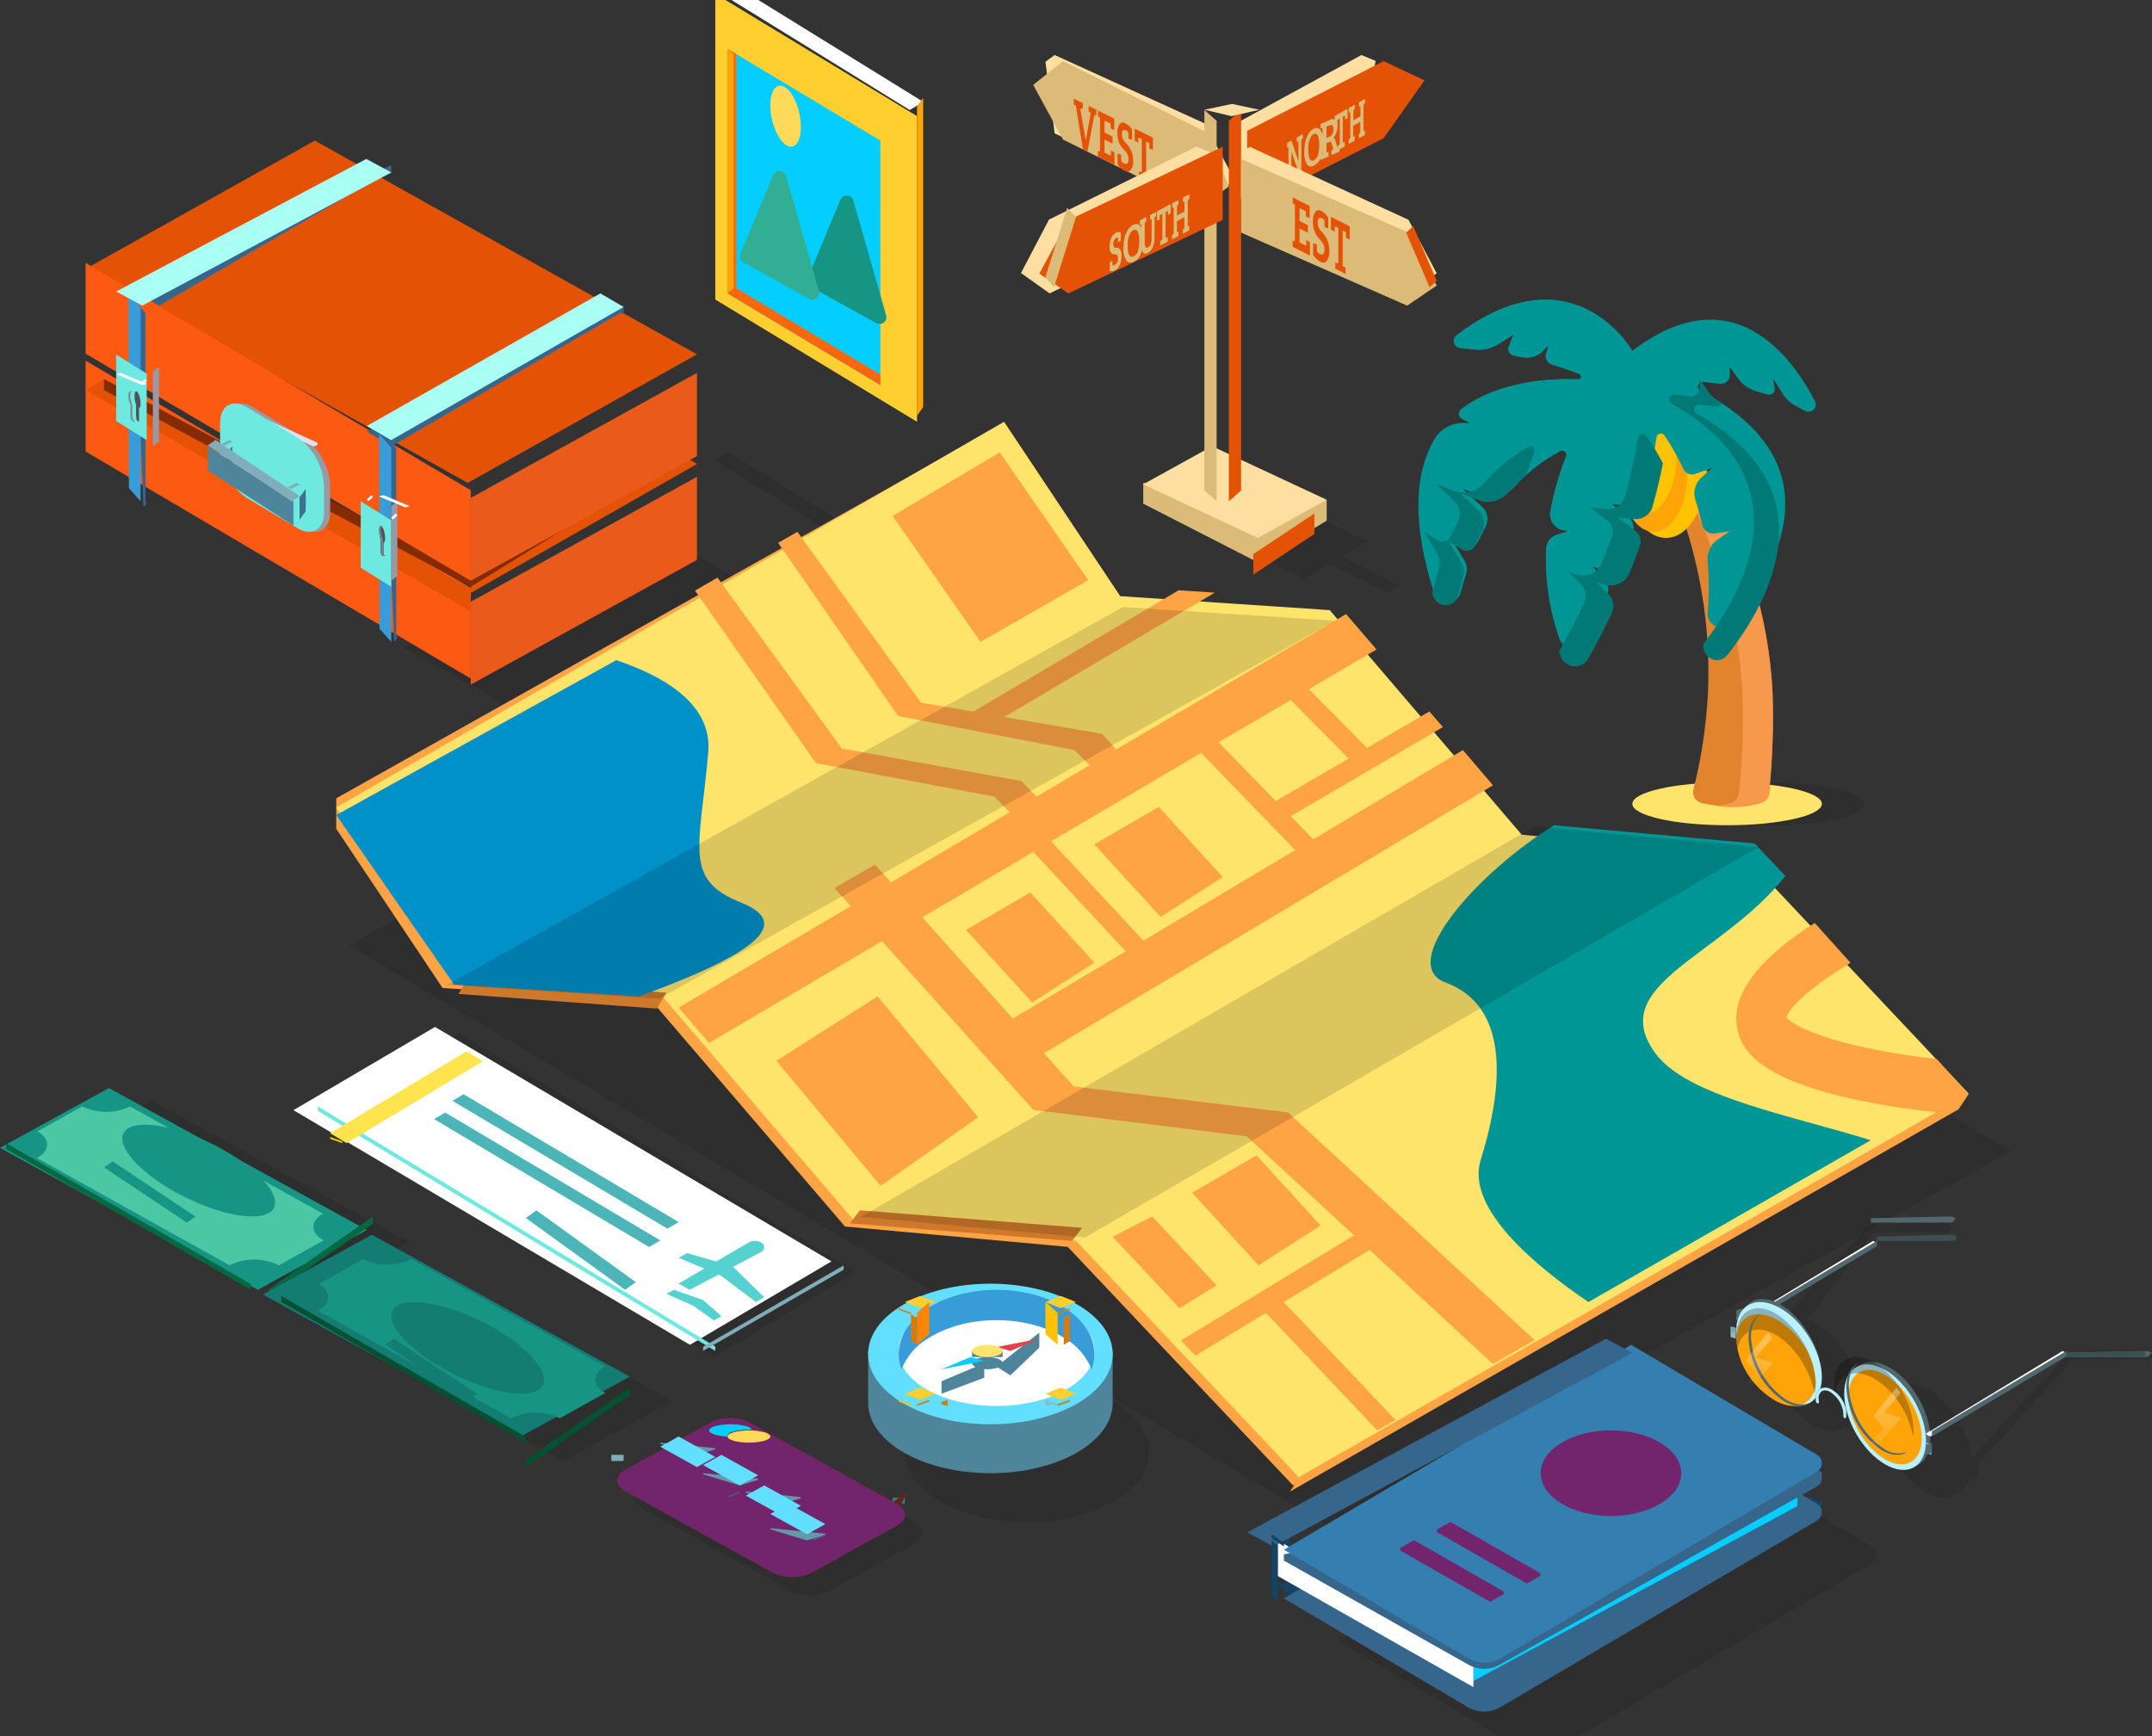<svg xmlns="http://www.w3.org/2000/svg" xmlns:xlink="http://www.w3.org/1999/xlink" width="352px" height="284px" viewBox="0 0 352 284"><rect x="0" y="0" width="352" height="284" fill="#333333" stroke="none"/><title>Single Trip Insurance by insurefor</title><defs><linearGradient x1="56.717%" y1="13.078%" x2="44.432%" y2="89.451%" id="linearGradient-1"><stop stop-color="#FFFFFF" offset="0%"></stop><stop stop-color="#FFFFFF" stop-opacity="0" offset="100%"></stop></linearGradient><linearGradient x1="51.058%" y1="9.043%" x2="49.265%" y2="113.304%" id="linearGradient-2"><stop stop-color="#FFFFFF" offset="0%"></stop><stop stop-color="#FFFFFF" stop-opacity="0" offset="100%"></stop></linearGradient></defs><g id="Single-Trip-Insurance-by-insurefor" stroke="none" stroke-width="1" fill="none" fill-rule="evenodd"><g id="maps" transform="translate(0, -3.92)" fill-rule="nonzero"><polygon id="Path" fill="#000000" opacity="0.1" points="166 123.888 103.497 88.92 66 109.903 128.503 144.92"></polygon><polygon id="Path" fill="#FC5912" points="77 114.92 14 77.782 14 62.92 77 100.111"></polygon><polygon id="Path" fill="#EA5A1B" points="77 115.92 114 95.519 114 81.92 77 102.362"></polygon><polygon id="Path" fill="#E35205" points="77 100.257 17.145 65.92 14 67.726 77 103.92"></polygon><polygon id="Path" fill="#E35205" points="77 98.961 112.49 78.92 114 79.83 77 100.92"></polygon><polygon id="Path" fill="#842B04" points="77 97.891 111 76.92 111 78.898 77 99.92"></polygon><polyline id="Path" fill="#842B04" points="77 98.049 17 65.92 17 67.744 77 99.92"></polyline><polygon id="Path" fill="#E35205" points="114 61.888 51.497 26.92 14 47.903 76.503 82.92"></polygon><polygon id="Path" fill="#FC5912" points="77 98.92 14 61.776 14 46.92 77 84.117"></polygon><polygon id="Path" fill="#EA5A1B" points="77 98.92 114 78.527 114 64.92 77 85.37"></polygon><polygon id="Path" fill="#FFFFFF" points="61 85.242 60.752 84.92 60 85.607 60.248 85.92"></polygon><polygon id="Path" fill="#FFFFFF" points="22 65.242 21.752 64.92 21 65.598 21.252 65.92"></polygon><polygon id="Path" fill="#36668C" points="60 74.534 102 53.92 102 55.366 101.508 55.083 64.04 76.92"></polygon><polygon id="Path" fill="#36668C" points="63 74.92 64.468 108.92 65 108.256 64.81 108.029 64.81 77.18"></polygon><polygon id="Path" fill="#379CD7" points="62 74.92 62.08 106.776 63.996 108.92 64 77.153"></polygon><polygon id="Path" fill="#AAFFF5" points="60 73.607 98.199 51.92 102 54.134 63.976 75.92"></polygon><polygon id="Path" fill="#36668C" points="22 51.534 64 30.92 64 32.366 63.508 32.083 26.047 53.92"></polygon><polygon id="Path" fill="#36668C" points="22 52.92 23.465 86.92 24 86.256 23.81 86.029 23.81 55.18"></polygon><polygon id="Path" fill="#379CD7" points="21 51.92 21.084 83.776 22.996 85.92 23 54.153"></polygon><polygon id="Path" fill="#AAFFF5" points="19 51.607 59.92 29.92 64 32.134 23.259 53.92"></polygon><path d="M54,87.703 C54,90.561 52.045,91.732 49.651,90.325 L41.341,85.37 C38.783,83.637 37.172,80.747 37,77.585 L37,73.137 C37,70.28 38.947,69.109 41.332,70.516 L49.659,75.505 C52.217,77.247 53.827,80.141 54,83.308 L54,87.703 Z" id="Path" fill="#9999A5"></path><path d="M39,72.616 L46.501,75.274 L49.702,76.221 L51.008,76.822 C51.238,76.965 51.568,76.95 51.777,76.787 C51.982,76.638 52.125,76.44 51.839,76.313 L43.301,72.404 C42.399,71.901 41.241,71.782 40.207,72.086 C39.814,72.241 39,72.616 39,72.616 Z" id="Path" fill="#E0E0F0"></path><path d="M53,87.703 C53,90.561 51.045,91.732 48.659,90.325 L40.349,85.37 C37.787,83.637 36.172,80.743 36,77.576 L36,73.137 C36,70.28 37.955,69.109 40.341,70.516 L48.659,75.514 C51.218,77.25 52.83,80.143 53,83.308 L53,87.703 Z" id="Path" fill="#6DE9E0"></path><polygon id="Path" fill="#40718C" points="50 83.92 50 87.575 49 88.92 49 85.266"></polygon><polygon id="Path" fill="#7FADB9" points="49 83.182 48.477 82.92 47 83.658 47.523 83.92"></polygon><polygon id="Path" fill="#40718C" points="38 76.92 38 80.575 37 81.92 37 78.266"></polygon><polygon id="Path" fill="#7FADB9" points="38 76.182 37.471 75.92 36 76.658 36.523 76.92"></polygon><polygon id="Path" fill="#4E859B" points="34 76.92 34 80.885 48 89.92 48 85.946"></polygon><polygon id="Path" fill="#B0B0BE" points="49 85.078 35.268 75.92 34 76.772 47.732 85.92"></polygon><polygon id="Path" fill="#40718C" points="50 84.92 50 86.574 49 86.92 49 85.266"></polygon><polygon id="Path" fill="#7FADB9" points="49 85.078 35.268 75.92 34 76.772 47.732 85.92"></polygon><polygon id="Path" fill="#6DE9E0" points="59 85.92 59 96.79 63.992 99.92 64 89.041"></polygon><polygon id="Path" fill="#9999A5" points="65 85.92 65 98.143 64 98.92 64.005 86.697"></polygon><polygon id="Path" fill="#FFFFFF" points="65 88.242 64.751 87.92 64 88.607 64.249 88.92"></polygon><polygon id="Path" fill="#FFFFFF" points="67 86.708 62.713 84.92 62 85.132 66.287 86.92"></polygon><path d="M63,91.937 C62.98,91.18 62.795,90.488 62.502,90.068 C62.225,89.723 62,90.003 62,90.694 C62.012,91.214 62.103,91.71 62.26,92.106 L62.26,94.05 C62.266,94.317 62.33,94.563 62.433,94.713 L62.567,94.872 C62.662,94.993 62.74,94.872 62.74,94.657 L62.74,92.713 C62.896,92.694 63,92.423 63,91.937 Z" id="Path" fill="#4C535A"></path><path d="M62.881,94.704 C62.738,94.555 62.648,94.309 62.637,94.04 L62.637,92.098 C62.426,91.7 62.302,91.205 62.286,90.688 C62.26,90.388 62.358,90.096 62.53,89.959 C62.226,89.81 62,90.099 62,90.688 C62.016,91.207 62.142,91.703 62.357,92.098 L62.357,94.04 C62.365,94.308 62.454,94.554 62.595,94.704 L62.78,94.862 C62.812,94.908 62.856,94.928 62.898,94.917 C62.941,94.906 62.979,94.866 63,94.806 L62.881,94.704 Z" id="Path" fill="#7C848C"></path><polygon id="Path" fill="#6DE9E0" points="19 61.92 19 72.792 23.992 75.92 24 65.048"></polygon><polygon id="Path" fill="#9999A5" points="26 63.92 26 76.134 25 76.92 25.005 64.707"></polygon><polygon id="Path" fill="#FFFFFF" points="24 66.239 23.752 65.92 23 66.601 23.252 66.92"></polygon><polygon id="Path" fill="#FFFFFF" points="24 66.708 19.719 64.92 19 65.132 23.288 66.92"></polygon><path d="M23,69.938 C22.981,69.177 22.794,68.483 22.498,68.069 C22.225,67.723 22,68.003 22,68.685 C22.013,69.206 22.102,69.703 22.255,70.106 L22.255,72.05 C22.264,72.316 22.329,72.558 22.433,72.704 L22.567,72.872 C22.662,72.994 22.74,72.872 22.74,72.648 L22.74,70.704 C22.892,70.685 23,70.405 23,69.938 Z" id="Path" fill="#4C535A"></path><path d="M21.881,72.704 C21.739,72.558 21.648,72.316 21.637,72.05 L21.637,70.107 C21.426,69.705 21.303,69.208 21.286,68.688 C21.262,68.389 21.359,68.098 21.53,67.959 C21.226,67.81 21,68.099 21,68.688 C21.017,69.208 21.141,69.705 21.351,70.107 L21.351,72.05 C21.363,72.316 21.453,72.558 21.595,72.704 L21.78,72.872 C21.875,72.956 21.958,72.928 22,72.807 L21.881,72.704 Z" id="Path" fill="#7C848C"></path><polygon id="Path" fill="#000000" opacity="0.1" points="119.188 77.92 151 97.565 148.812 98.92 117 79.276"></polygon><polygon id="Path" fill="#FFCF30" points="117 52.921 150 72.92 150 22.919 117 2.92"></polygon><polygon id="Path" fill="#04CDFF" points="119 51.919 144 66.92 144 26.922 119 11.92"></polygon><path d="M126,21.17 C126,23.739 127.129,26.617 128.504,27.598 C129.879,28.578 131,27.244 131,24.674 C131,22.105 129.879,19.227 128.504,18.247 C127.129,17.267 126,18.565 126,21.17 Z" id="Path" fill="#FFD958"></path><path d="M132.56,50.823 L143.313,56.775 C143.706,56.994 144.198,56.963 144.559,56.698 C144.92,56.434 145.079,55.986 144.962,55.565 L139.581,36.719 C139.459,36.27 139.048,35.948 138.565,35.922 C138.081,35.896 137.636,36.172 137.462,36.605 L132.08,49.498 C131.873,49.993 132.078,50.558 132.56,50.823 Z" id="Path" fill="#179584"></path><path d="M121.565,46.828 L132.318,52.772 C132.71,52.994 133.204,52.965 133.565,52.698 C133.926,52.432 134.082,51.982 133.958,51.562 L128.586,32.713 C128.459,32.267 128.048,31.948 127.565,31.922 C127.083,31.896 126.637,32.168 126.458,32.599 L121.077,45.494 C120.875,45.993 121.082,46.559 121.565,46.828 Z" id="Path" fill="#31AE94"></path><polygon id="Path" fill="#FA670C" points="120.435 12.777 120.435 51.061 144 65.197 144 66.92 119 51.919 119 11.92"></polygon><polygon id="Path" fill="#FFA408" points="120 12.777 120 51.063 119 51.92 119 11.92"></polygon><polygon id="Path" fill="#FFFFFF" points="119.188 0.92 151 20.573 148.812 21.92 117 2.276"></polygon><polygon id="Path" fill="#FFA408" points="151 70.523 150 71.92 150 21.308 151 19.92"></polygon><polygon id="Path" fill="#000000" opacity="0.1" points="329 192.216 167.995 96.92 57 158.565 218.005 253.92"></polygon><polygon id="Path" fill="#FFA444" points="162.851 73.92 181.891 102.446 216.252 104.734 247.721 141.467 284.153 144.792 321 183.813 211.5 246.92 174.654 207.899 138.213 204.565 106.753 167.841 72.392 165.544 55 139.502 55 134.518"></polygon><polygon id="Path" fill="#FFE46C" points="164.231 72.92 183.233 101.446 217.509 103.734 248.901 140.467 285.244 143.801 322 182.813 212.761 245.92 176.005 206.899 139.662 203.565 108.279 166.841 73.994 164.553 55 136.019"></polygon><polygon id="Path" fill="#CE782B" points="76.556 163.92 75 166.522 107.436 168.92 109 166.309"></polygon><polygon id="Path" fill="#CE782B" points="140.653 201.92 139 204.063 175.355 206.92 177 204.777"></polygon><polyline id="Path" fill="#FFA444" points="212.646 245.443 211 247.92 320.345 185.398 322 182.92 212.646 245.443"></polyline><path d="M270.678,176.115 C262.66,164.917 281.526,160.468 292.038,147.222 L287,141.9 L254.205,138.92 C241.108,147.054 228.589,161.753 236.431,164.64 C246.842,168.477 246.028,181.353 242.191,193.685 C239.714,201.617 251.275,211.145 259.822,216.92 L306,190.453 C292.936,186.365 275.817,183.301 270.678,176.115 Z" id="Path" fill="#009695"></path><path d="M74.278,164.986 L104.53,166.92 C126.333,158.969 128.601,154.522 121.154,151.554 C111.738,147.777 114.468,142.751 115.847,127.005 C116.531,119.202 108.793,114.607 100.806,111.92 L55,137.246 L74.278,164.986 Z" id="Path" fill="#0091C8"></path><path d="M316.8,177.173 C313.845,176.846 310.481,176.368 307.068,175.705 C296.809,173.706 293.012,171.336 292.21,170.398 C292.628,168.505 297.093,164.782 302.685,161.421 L296.843,154.92 C289.798,159.342 282.511,165.781 284.264,172.689 C285.099,175.926 288.07,180.649 304.43,183.992 C308.712,184.877 313.219,185.522 317.159,185.92 L322,182.975 L316.8,177.173 Z" id="Path" fill="#FFA444"></path><polygon id="Path" fill="#FFA444" points="179 161.393 168.842 167.92 158 156.041 168.526 149.92"></polygon><polygon id="Path" fill="#FFA444" points="160 186.683 144.043 197.92 127 177.46 143.545 166.92"></polygon><polygon id="Path" fill="#FFA444" points="178 98.825 160.387 108.92 146 88.329 163.527 77.92"></polygon><polygon id="Path" fill="#FFA444" points="200 147.393 189.85 153.92 179 142.041 189.535 135.92"></polygon><polygon id="Path" fill="#FFA444" points="216 204.393 205.842 210.92 195 199.041 205.526 192.92"></polygon><polygon id="Path" fill="#FFA444" points="199 214.191 192.927 217.92 182 206.25 188.452 202.92"></polygon><path d="M244.196,227.054 L251,223.142 L210.689,185.906 L175.608,181.645 L170.752,176.224 L244.205,132.383 L239.289,126.63 L214.797,141.23 L211.131,137.437 L236.015,122.863 L233.804,120.307 L223.599,126.272 L214.099,116.659 L225.155,110.165 L220.18,104.378 L182.556,126.537 L180.311,123.98 L164.272,121.219 L198.698,100.875 L192.796,100.483 L159.195,120.341 L150.648,118.866 L130.433,90.92 L127.277,92.727 L146.906,121.048 L175.744,126.63 L178.228,129.119 L169.562,134.233 L167.01,131.676 L137.695,126.366 L117.361,98.42 L113.679,100.534 L133.46,128.761 L162.622,134.233 L165.173,136.79 L145.741,148.278 L143.13,145.372 L136.479,149.19 L139.15,152.165 L111,168.758 L115.975,174.537 L144.261,157.866 L169.017,185.488 L203.928,189.818 L221.473,206.011 L193.17,223.219 L195.526,225.69 L207.058,218.684 L225.291,237.92 L228.268,236.216 L209.966,216.92 L224.024,208.397 L244.196,227.054 Z M211.14,118.44 L220.58,128.02 L208.673,134.966 L199.319,125.344 L211.14,118.44 Z M196.47,127.082 L211.854,142.986 L187.021,157.807 L171.926,141.545 L196.47,127.082 Z M165.667,170.548 L150.843,153.988 L169.017,143.275 L184.13,159.554 L165.667,170.548 Z" id="Shape" fill="#FFA444"></path><g id="Group" opacity="0.14" transform="translate(73, 102.92)" fill="#000000"><polygon id="Path" points="0.094 62.133 110.678 0.3 145.377 2.542 34.801 64.375"></polygon></g><g id="Group" opacity="0.14" transform="translate(140, 138.92)" fill="#000000"><polygon id="Path" points="0.825 64.066 110.991 0.207 147.643 3.581 37.476 67.441"></polygon></g><path d="M135.683,264.215 C133.725,265.155 131.419,265.155 129.461,264.215 L105.26,250.838 C103.58,249.889 103.58,248.346 105.26,247.405 L119.325,239.631 C121.278,238.683 123.586,238.683 125.539,239.631 L149.74,253.008 C151.42,253.949 151.42,255.492 149.74,256.441 L135.683,264.215 Z" id="Path" fill="#000000" opacity="0.1"></path><path d="M132.683,261.209 C130.727,262.157 128.417,262.157 126.461,261.209 L102.26,247.832 C100.58,246.891 100.58,245.348 102.26,244.399 L116.325,236.626 C118.28,235.685 120.584,235.685 122.539,236.626 L146.74,250.003 C148.42,250.951 148.42,252.495 146.74,253.435 L132.683,261.209 Z" id="Path" fill="#AA2D18"></path><rect id="Rectangle" fill="#7FADB9" x="100" y="241.92" width="2" height="1"></rect><rect id="Rectangle" fill="#40718C" x="146" y="248.92" width="2" height="1"></rect><path d="M131,260.489 C131.004,260.636 131.07,260.772 131.176,260.851 C131.282,260.93 131.414,260.942 131.529,260.884 L131.899,260.655 L146.646,250.571 C147.317,250.198 147.804,249.481 147.967,248.627 C148.011,248.394 148.011,248.153 147.967,247.92 L146.672,249.23 L131.449,259.626 C131.19,259.812 131.031,260.142 131.026,260.499 L131,260.489 Z" id="Path" fill="#64241E"></path><path d="M132.683,261.215 C130.725,262.155 128.419,262.155 126.461,261.215 L102.26,247.839 C100.58,246.89 100.58,245.347 102.26,244.399 L116.325,236.626 C118.28,235.685 120.584,235.685 122.539,236.626 L146.74,250.001 C148.42,250.95 148.42,252.493 146.74,253.442 L132.683,261.215 Z" id="Path" fill="#72246C"></path><polygon id="Path" fill="#6499AA" points="131.997 255.92 126 254.105 126 253.92 135 254.825 135 255.015"></polygon><polygon id="Path" fill="#40718C" points="133 255.92 133 255.751 135 254.92 135 255.094"></polygon><polygon id="Path" fill="#62DFFF" points="131.997 254.92 126 251.59 128.994 249.92 135 253.251"></polygon><polygon id="Path" fill="#6499AA" points="128.003 249.92 122 248.105 122 247.92 131 248.828 131 249.012"></polygon><polygon id="Path" fill="#40718C" points="127 249.92 127 249.751 129 248.92 129 249.089"></polygon><polygon id="Path" fill="#62DFFF" points="128.003 251.92 122 248.587 124.997 246.92 131 250.254"></polygon><polygon id="Path" fill="#6499AA" points="120.997 246.92 115 245.105 115 244.92 124 245.828 124 246.012"></polygon><polygon id="Path" fill="#40718C" points="119 248.92 119 248.747 121 247.92 121 248.089"></polygon><polygon id="Path" fill="#62DFFF" points="120.997 246.92 115 243.59 117.994 241.92 124 245.259"></polygon><polygon id="Path" fill="#6499AA" points="113.997 241.92 108 240.105 108 239.92 117 240.828 117 241.012"></polygon><polygon id="Path" fill="#40718C" points="114 242.92 114 242.747 116 241.92 116 242.089"></polygon><polygon id="Path" fill="#62DFFF" points="113.997 243.92 108 240.59 111.003 238.92 117 242.259"></polygon><path d="M121.991,237.215 C120.432,236.822 118.588,236.822 117.029,237.215 C115.657,237.616 115.657,238.246 117.029,238.639 C117.638,238.805 118.313,238.901 119.006,238.92 L119.006,238.752 L119.006,238.752 C119.091,238.458 119.471,238.205 120.014,238.082 C120.934,237.846 121.97,237.747 123,237.797 C122.847,237.54 122.48,237.328 121.991,237.215 L121.991,237.215 Z" id="Path" fill="#AA2D18"></path><path d="M125.952,238.753 C125.785,238.516 125.438,238.322 124.985,238.21 C123.426,237.823 121.59,237.823 120.031,238.21 C119.576,238.322 119.226,238.516 119.056,238.753 L119,238.753 L119,238.924 L119,238.924 C119.06,239.233 119.451,239.503 120.023,239.63 C121.582,240.017 123.418,240.017 124.977,239.63 C125.547,239.501 125.936,239.233 126,238.924 L126,238.924 L126,238.753 L125.952,238.753 Z" id="Path" fill="#AA2D18"></path><path d="M124.979,239.63 C123.421,240.017 121.585,240.017 120.027,239.63 C118.658,239.231 118.658,238.601 120.027,238.21 C121.585,237.823 123.421,237.823 124.979,238.21 C126.34,238.601 126.34,239.239 124.979,239.63 Z" id="Path" fill="#FFD958"></path><path d="M120.733,236.92 L119,236.92 L119,238.92 L119,238.92 C119.043,238.497 119.233,238.133 119.505,237.955 C119.965,237.615 120.484,237.473 121,237.544 L121,237.307 C120.968,237.163 120.834,237.03 120.733,236.92 Z" id="Path" fill="#40718C"></path><path d="M120.008,238.082 C120.928,237.845 121.969,237.748 123,237.801 C122.853,237.544 122.491,237.33 122.005,237.215 C120.442,236.822 118.594,236.822 117.031,237.215 C115.656,237.616 115.656,238.246 117.031,238.639 C117.641,238.805 118.318,238.901 119.013,238.92 C118.926,238.561 119.333,238.218 120.008,238.082 Z" id="Path" fill="#04CDFF"></path><path d="M254.474,290.189 L306.227,259.652 C306.705,259.372 307,258.851 307,258.287 C307,257.723 306.705,257.202 306.227,256.922 L275.803,238.92 L219,272.437 L249.104,290.18 C250.765,291.164 252.811,291.167 254.474,290.189 L254.474,290.189 Z" id="Path" fill="#000000" opacity="0.1"></path><polygon id="Path" fill="#144464" points="211 254.92 210 256.376 210 264.92 211 263.465"></polygon><path d="M245.316,281.254 L297.216,252.022 C297.677,251.778 297.975,251.315 298,250.801 C298,250.282 298,249.745 298,249.745 L296.313,248.92 L210,263.119 L210,264.2 L240.188,281.245 C241.774,282.142 243.728,282.145 245.316,281.254 L245.316,281.254 Z" id="Path" fill="#144464"></path><path d="M245.429,283.195 L297.235,252.655 C297.709,252.371 298,251.851 298,251.29 C298,250.728 297.709,250.208 297.235,249.925 L266.793,231.92 L210,265.406 L240.08,283.186 C241.735,284.162 243.771,284.165 245.429,283.195 L245.429,283.195 Z" id="Path" fill="#36668C"></path><polygon id="Path" fill="#04CDFF" points="241 278.92 294 250.297 294 244.92 241 273.543"></polygon><polygon id="Path" fill="#FFFFFF" points="241 279.92 209 261.739 209 255.92 241 274.11"></polygon><path d="M245.32,276.247 L297.224,247.067 C297.692,246.806 297.986,246.325 298,245.798 C298,245.279 298,244.744 298,244.744 L296.313,243.92 L210,258.189 L210,259.218 L240.191,276.247 C241.777,277.145 243.734,277.145 245.32,276.247 L245.32,276.247 Z" id="Path" fill="#36668C"></path><path d="M245.482,275.182 L297.235,244.649 C297.708,244.368 298,243.85 298,243.289 C298,242.728 297.708,242.21 297.235,241.929 L266.802,223.92 L210,257.432 L240.112,275.182 C241.773,276.166 243.821,276.166 245.482,275.182 L245.482,275.182 Z" id="Path" fill="#347FAF"></path><polygon id="Path" fill="#36668C" points="204 254.604 208.293 256.92 267 225.245 262.707 222.92"></polygon><polygon id="Path" fill="#144464" points="208 255.92 209 256.714 209 265.92 208 265.127"></polygon><polygon id="Path" fill="#144464" points="208 254.92 210 256.306 210 256.92 208 255.53"></polygon><polygon id="Path" fill="#144464" points="208 261.92 210 263.292 210 263.92 208 262.548"></polygon><path d="M231.451,255.981 L245.839,264.21 C245.939,264.268 246,264.375 246,264.49 C246,264.605 245.939,264.711 245.839,264.77 L243.914,265.872 C243.814,265.936 243.685,265.936 243.585,265.872 L229.161,257.643 C229.061,257.585 229,257.478 229,257.363 C229,257.248 229.061,257.142 229.161,257.083 L231.086,255.981 C231.194,255.9 231.344,255.9 231.451,255.981 L231.451,255.981 Z" id="Path" fill="#72246C"></path><path d="M237.423,252.978 L251.839,261.215 C251.939,261.274 252,261.381 252,261.496 C252,261.611 251.939,261.717 251.839,261.776 L249.906,262.879 C249.806,262.934 249.686,262.934 249.586,262.879 L235.161,254.624 C235.061,254.565 235,254.459 235,254.343 C235,254.228 235.061,254.122 235.161,254.063 L237.094,252.96 C237.198,252.901 237.327,252.908 237.423,252.978 Z" id="Path" fill="#72246C"></path><ellipse id="Oval" fill="#72246C" cx="263.5" cy="244.92" rx="11.5" ry="7"></ellipse><polygon id="Path" fill="#000000" opacity="0.1" points="140 212.014 75.153 172.92 52 186.792 116.847 225.92"></polygon><polygon id="Path" fill="#FFFFFF" points="136 210.274 71.153 171.92 48 185.532 112.847 223.92"></polygon><polygon id="Path" fill="#6DE9E0" points="117 224.92 52 185.662 52 184.92 117 224.205"></polygon><polygon id="Path" fill="#7FADB9" points="115 224.92 138 211.636 138 210.92 115 224.238"></polygon><polygon id="Path" fill="#55D2D0" points="109 215.579 110.241 214.92 115.019 216.598 118 219.227 116.759 219.92 113.382 217.523"></polygon><polygon id="Path" fill="#55D2D0" points="111 209.673 112.382 208.92 119.785 211.046 125 216.142 123.643 216.92 117.902 212.594"></polygon><path d="M111,213.907 L122.451,207.177 C123.081,206.834 123.852,206.834 124.482,207.177 L124.482,207.177 C124.798,207.32 125,207.626 125,207.961 C125,208.297 124.798,208.602 124.482,208.745 L112.805,214.92 L111,213.907 Z" id="Path" fill="#55D2D0"></path><polygon id="Path" fill="#FFE44E" points="79 177.52 76.321 175.92 54 189.295 56.687 190.92"></polygon><polygon id="Path" fill="#FFC304" points="56 190.92 54 190.229 54 189.92 56 190.626"></polygon><polygon id="Path" fill="#4CB5B7" points="104 213.669 87.737 201.92 86 203.172 102.255 214.92"></polygon><polygon id="Path" fill="#4CB5B7" points="108 206.839 72.823 185.92 71 186.993 106.168 207.92"></polygon><polygon id="Path" fill="#4CB5B7" points="111 203.839 75.824 182.92 74 184.001 109.176 204.92"></polygon><ellipse id="Oval" fill="#000000" opacity="0.1" cx="168" cy="241.42" rx="20" ry="11.5"></ellipse><ellipse id="Oval" fill="#4E859B" cx="162" cy="233.42" rx="20" ry="11.5"></ellipse><rect id="Rectangle" fill="#4E859B" x="142" y="224.92" width="40" height="8"></rect><ellipse id="Oval" fill="#62DFFF" cx="162" cy="225.42" rx="20" ry="11.5"></ellipse><ellipse id="Oval" fill="#FFFFFF" cx="163" cy="224.92" rx="16" ry="9"></ellipse><path d="M151.673,222.956 C157.905,218.861 168.095,218.861 174.327,222.956 C176.176,224.039 177.661,225.783 178.555,227.92 C179.812,224.47 178.407,220.675 174.327,217.991 C168.103,213.896 157.905,213.896 151.673,217.991 C147.567,220.675 146.188,224.47 147.452,227.92 C148.343,225.783 149.826,224.039 151.673,222.956 L151.673,222.956 Z" id="Path" fill="#379CD7"></path><path d="M159.733,226.208 C160.845,225.824 162.155,225.824 163.267,226.208 C164.244,226.596 164.244,227.226 163.267,227.629 C162.156,228.017 160.844,228.017 159.733,227.629 C158.756,227.226 158.756,226.596 159.733,226.208 Z" id="Path" fill="#4E859B"></path><polygon id="Path" fill="#FFCF30" points="173.5 215.92 171 216.923 173.5 217.92 176 216.923"></polygon><polygon id="Path" fill="#FFC304" points="171 222.162 171 216.92 173 218.67 173 223.92"></polygon><polygon id="Path" fill="#D77B10" points="175 218.178 175 217.92 173 218.658 173 218.92"></polygon><polygon id="Path" fill="#D77B10" points="175 223.307 175 218.92 174 219.526 174 223.92"></polygon><polygon id="Path" fill="#FFCF30" points="150.507 215.92 153 216.923 150.507 217.92 148 216.923"></polygon><polygon id="Path" fill="#FA8608" points="152 222.162 152 216.92 150.006 218.67 150 223.92"></polygon><polygon id="Path" fill="#D77B10" points="147 218.178 147 217.92 149 218.658 148.994 218.92"></polygon><polygon id="Path" fill="#D77B10" points="149 223.307 149 218.92 150 219.526 149.993 223.92"></polygon><rect id="Rectangle" fill="#4E859B" x="159" y="224.92" width="5" height="1"></rect><polygon id="Path" fill="#4E859B" points="163 227.478 165.264 228.92 170 224.374 170 221.92"></polygon><polygon id="Path" fill="#E6414B" points="163 224.283 165.264 224.92 170 222.92"></polygon><polygon id="Path" fill="#4E859B" points="161 229.294 160.991 226.92 154 229.881 154 231.92"></polygon><polygon id="Path" fill="#04CDFF" points="161 226.553 158.736 225.92 154 227.92"></polygon><path d="M159.733,224.208 C160.845,223.824 162.155,223.824 163.267,224.208 C164.244,224.598 164.244,225.229 163.267,225.632 C162.155,226.016 160.845,226.016 159.733,225.632 C158.756,225.229 158.756,224.598 159.733,224.208 Z" id="Path" fill="#FFE46C"></path><polygon id="Path" fill="#FFCF30" points="150.5 230.92 148 231.923 150.5 232.92 153 231.918"></polygon><polygon id="Path" fill="#D77B10" points="152 233.212 150 233.92 150 233.629 152 232.92"></polygon><polygon id="Path" fill="#D77B10" points="155 233.92 154 233.677 154 233.277 155 232.92"></polygon><polygon id="Path" fill="#FFC304" points="147 233.213 147.006 232.92 149 233.628 149 233.92"></polygon><polygon id="Path" fill="#FFCF30" points="173.504 230.92 176 231.923 173.504 232.92 171 231.918"></polygon><polygon id="Path" fill="#92B7C3" points="171.006 233.212 173 233.92 173 233.629 171 232.92"></polygon><polygon id="Path" fill="#92B7C3" points="171 233.92 172 233.677 172 233.277 171 232.92"></polygon><polygon id="Path" fill="#D77B10" points="175 233.213 175 232.92 173 233.628 173 233.92"></polygon><path d="M351.6,225.097 L351.6,225.097 C351.344,224.891 351.047,224.745 350.73,224.669 L338.605,225.017 L338.605,225.017 L322.809,242.112 L322.401,242.353 C321.948,238.128 319.069,233.351 315.607,231.31 C313.546,230.097 311.685,230.097 310.432,231.078 C308.971,231.702 308.04,233.333 308.031,235.757 C307.792,235.095 307.425,234.489 306.953,233.975 C305.97,232.914 304.917,232.584 304.169,232.994 C304.169,232.878 304.169,232.762 304.169,232.646 C304.169,228.19 301.082,222.718 297.315,220.489 C296.816,220.192 296.285,219.956 295.732,219.785 L306.414,205.525 L318.591,205.525 C318.754,205.527 318.911,205.462 319.027,205.345 C319.143,205.228 319.208,205.068 319.208,204.901 C319.206,204.677 319.087,204.473 318.895,204.366 L318.895,204.366 C318.623,204.145 318.304,203.993 317.965,203.92 L305.839,204.268 L305.839,204.268 L290.07,221.389 L289,222.013 L289,224.803 L289.748,225.258 L289.748,225.258 L289.748,225.258 C289.861,229.67 292.897,234.982 296.593,237.156 C298.664,238.377 300.516,238.377 301.812,237.388 C302.568,237.055 303.185,236.458 303.552,235.704 L303.552,235.704 L303.552,235.704 L303.778,235.579 L303.778,235.579 C303.835,235.54 303.863,235.469 303.848,235.401 C303.848,235.276 303.848,235.151 303.848,235.035 C303.996,234.59 304.095,234.13 304.143,233.663 C304.186,233.614 304.236,233.572 304.291,233.538 C304.398,233.491 304.514,233.467 304.63,233.466 C304.939,233.485 305.238,233.583 305.5,233.752 C306.775,234.614 307.58,236.04 307.675,237.602 C307.684,237.718 307.684,237.834 307.675,237.95 C307.654,238.094 307.723,238.237 307.849,238.306 C307.887,238.324 307.932,238.324 307.97,238.306 L307.97,238.306 L307.97,238.306 L307.97,238.306 L308.197,238.181 C308.197,238.181 308.24,238.181 308.257,238.101 C309.058,242.005 311.737,246.123 314.868,247.977 C316.929,249.198 318.791,249.189 320.087,248.208 C321.09,247.743 321.844,246.85 322.148,245.766 L322.505,245.98 L322.505,245.98 L323.549,245.392 L323.549,243.387 L339.205,226.194 L351.382,226.194 C351.545,226.196 351.703,226.131 351.819,226.014 C351.935,225.897 352,225.737 352,225.57 C351.961,225.349 351.807,225.168 351.6,225.097 L351.6,225.097 Z" id="Path" fill="#000000" opacity="0.1"></path><polygon id="Path" fill="#92B7C3" points="283.93 222.92 283.07 222.64 283.07 220.92 283.93 221.189"></polygon><polygon id="Path" fill="#50686E" points="284 219.92 285 219.583 285 217.92 284 218.288"></polygon><polygon id="Path" fill="#7F9DAF" points="284 221.319 283.597 220.92 283 221.505 283.417 221.92"></polygon><path d="M306,203.211 L306,203.92 L319.023,203.92 C319.383,203.92 319.674,203.698 319.674,203.424 L320,203.275 C319.709,203.099 319.368,202.978 319.005,202.92 L306,203.211 Z" id="Path" fill="#50686E"></path><polygon id="Path" fill="#FFFFFF" points="307 207.288 306.398 206.92 284 220.488 284.714 220.92"></polygon><path d="M307,206.206 L307,206.92 L319.372,206.92 C319.538,206.922 319.698,206.87 319.816,206.776 C319.934,206.682 320,206.554 320,206.42 L320,206.42 C320.003,206.285 319.936,206.154 319.815,206.06 C319.695,205.965 319.531,205.915 319.364,205.921 L307,206.206 Z" id="Path" fill="#3D5050"></path><polygon id="Path" fill="#50686E" points="307 206.92 307 207.789 285 220.92 285 220.043"></polygon><ellipse id="Oval" fill="#50686E" transform="translate(291.232, 225.058) rotate(-30) translate(-291.232, -225.058) " cx="291.232" cy="225.058" rx="5.464" ry="9.456"></ellipse><path d="M298,229.213 C298,233.395 294.846,235.118 291,233.036 C287.154,230.953 284,225.809 284,221.627 C284,217.445 287.145,215.722 291,217.805 C294.855,219.887 298,225.031 298,229.213 Z" id="Path" fill="#B9F1FF"></path><path d="M297,229.771 C297,233.463 294.072,234.98 290.5,233.133 C286.67,230.894 284.257,227.159 284,223.07 C284,219.377 286.928,217.861 290.5,219.707 C294.33,221.946 296.743,225.682 297,229.771 L297,229.771 Z" id="Path" fill="#FFA408"></path><path d="M290.5,222.317 C293.557,224.11 296.135,228.156 296.816,231.92 C296.937,231.381 296.999,230.83 297,230.278 C296.743,225.621 294.33,221.366 290.5,218.816 C286.928,216.714 284,218.441 284,222.646 C284.002,223.276 284.064,223.905 284.184,224.523 C284.856,221.529 287.434,220.515 290.5,222.317 Z" id="Path" fill="#000000" opacity="0.26" style="mix-blend-mode: overlay;"></path><path d="M292.148,232.883 C288.76,230.601 286.626,226.793 286.399,222.625 C286.399,220.861 286.969,219.584 287.897,218.92 C286.733,219.483 286,220.861 286,222.86 C286.227,227.028 288.361,230.836 291.749,233.118 C293.427,234.118 294.95,234.151 296,233.395 C294.982,233.891 293.63,233.765 292.148,232.883 Z" id="Path" fill="#50686E"></path><path d="M289.174,221.92 L285.445,226.497 L287.299,228.363 L285,230.979 C285.187,231.301 285.381,231.624 285.589,231.92 L290,226.864 L287.184,225.992 L289.849,222.783 C289.637,222.481 289.412,222.193 289.174,221.92 L289.174,221.92 Z" id="Path" fill="url(#linearGradient-1)" opacity="0.33"></path><path d="M301.743,233.788 C301.505,233.113 301.113,232.497 300.594,231.983 C299.591,230.991 298.529,230.687 297.786,231.098 C297.243,231.452 296.946,232.058 297.008,232.681 C297,232.809 297,232.938 297.008,233.066 C297.019,233.178 297.071,233.282 297.155,233.361 L297.155,233.566 L297.423,233.419 L297.423,233.419 C297.485,233.387 297.517,233.32 297.501,233.255 C297.46,233.066 297.44,232.873 297.44,232.681 C297.386,232.214 297.596,231.755 297.993,231.475 C298.145,231.374 298.327,231.322 298.512,231.327 C298.819,231.34 299.117,231.431 299.375,231.59 C300.638,232.381 301.435,233.691 301.527,235.125 C301.536,235.231 301.536,235.338 301.527,235.445 C301.517,235.529 301.542,235.614 301.596,235.682 L301.596,235.92 L301.855,235.781 C301.908,235.762 301.947,235.719 301.959,235.666 C302.056,235.033 301.981,234.386 301.743,233.788 Z" id="Path" fill="#50686E"></path><path d="M297.285,233.473 C297.342,233.505 297.414,233.501 297.467,233.463 C297.519,233.425 297.543,233.36 297.527,233.298 C297.491,233.105 297.471,232.909 297.467,232.713 C297.412,232.238 297.623,231.77 298.02,231.485 C298.167,231.404 298.334,231.364 298.503,231.368 C298.811,231.381 299.109,231.474 299.367,231.635 C300.632,232.441 301.431,233.774 301.526,235.236 C301.535,235.344 301.535,235.453 301.526,235.562 C301.506,235.695 301.571,235.826 301.69,235.896 L301.69,235.896 C301.738,235.924 301.797,235.928 301.849,235.906 C301.901,235.885 301.938,235.84 301.949,235.787 C302.059,235.133 301.99,234.462 301.751,233.841 C301.51,233.153 301.115,232.525 300.593,232.003 C299.6,230.992 298.538,230.683 297.795,231.101 C297.245,231.456 296.942,232.076 297.009,232.713 C297.001,232.844 297.001,232.975 297.009,233.106 C297.026,233.26 297.119,233.398 297.26,233.473 L297.285,233.473 Z" id="Path" fill="#B9F1FF"></path><ellipse id="Oval" fill="#50686E" transform="translate(309.053, 235.35) rotate(-30) translate(-309.053, -235.35) " cx="309.053" cy="235.35" rx="5.464" ry="9.456"></ellipse><ellipse id="Oval" fill="#B9F1FF" transform="translate(308.35, 235.75) rotate(-30) translate(-308.35, -235.75) " cx="308.35" cy="235.75" rx="5.464" ry="9.456"></ellipse><ellipse id="Oval" fill="#FFA408" transform="translate(308.35, 235.75) rotate(-30) translate(-308.35, -235.75) " cx="308.35" cy="235.75" rx="4.895" ry="8.463"></ellipse><path d="M306.505,229.424 C309.674,231.208 312.327,235.247 312.889,238.92 C312.965,238.502 313.002,238.078 313,237.654 C312.745,233.232 310.334,229.191 306.505,226.767 C302.921,224.779 300,226.411 300,230.414 C300.006,230.879 300.042,231.344 300.111,231.805 C300.682,228.756 303.335,227.659 306.505,229.424 Z" id="Path" fill="#000000" opacity="0.26" style="mix-blend-mode: overlay;"></path><path d="M308.099,240.896 C304.727,238.599 302.611,234.787 302.399,230.624 C302.399,228.86 302.969,227.584 303.897,226.92 C302.733,227.483 302,228.86 302,230.868 C302.224,235.035 304.359,238.843 307.749,241.123 C309.427,242.122 310.941,242.148 312,241.392 C310.701,241.907 309.238,241.721 308.099,240.896 Z" id="Path" fill="#50686E"></path><path d="M310.175,230.92 L306.445,235.529 L308.102,237.607 L306,239.99 C306.194,240.312 306.387,240.625 306.595,240.92 L311,235.877 L308.181,235.007 L310.849,231.807 C310.634,231.477 310.397,231.19 310.175,230.92 Z" id="Path" fill="url(#linearGradient-2)" opacity="0.33"></path><polygon id="Path" fill="#92B7C3" points="315.93 241.92 315.07 241.64 315.07 239.92 315.93 240.189"></polygon><polygon id="Path" fill="#50686E" points="315 241.92 316 241.578 316 239.92 315 240.288"></polygon><polygon id="Path" fill="#7F9DAF" points="316 238.324 315.597 237.92 315 238.508 315.417 238.92"></polygon><path d="M338,225.211 L338,225.92 L351.011,225.92 C351.373,225.92 351.668,225.699 351.674,225.424 L352,225.275 C351.708,225.099 351.366,224.978 351.002,224.92 L338,225.211 Z" id="Path" fill="#50686E"></path><polygon id="Path" fill="#FFFFFF" points="338 225.297 337.398 224.92 315 238.479 315.714 238.92"></polygon><path d="M338,225.206 L338,225.92 L350.373,225.92 C350.538,225.922 350.698,225.87 350.816,225.776 C350.934,225.682 351,225.554 351,225.42 L351,225.42 C351,225.284 350.931,225.154 350.81,225.059 C350.688,224.965 350.523,224.915 350.355,224.921 L338,225.206 Z" id="Path" fill="#3D5050"></path><polygon id="Path" fill="#50686E" points="338 224.92 338 225.797 316 238.92 316 238.043"></polygon><polygon id="Path" fill="#000000" opacity="0.1" points="67 207.131 24.815 183.92 7 193.685 49.185 216.92"></polygon><polygon id="Path" fill="#179584" points="60 205.133 17.821 181.92 0 191.691 42.179 214.92"></polygon><polygon id="Path" fill="#006941" points="41 214.92 1 191.892 1 190.92 41 213.965"></polygon><polygon id="Path" fill="#006941" points="44 215.92 61 204.105 61 202.92 44 214.756"></polygon><path d="M52.897,206.814 C50.742,205.626 50.725,203.672 52.837,202.468 L21.275,184.92 L21.275,184.92 C18.804,186.104 15.898,186.104 13.427,184.92 L6.137,189.01 C8.25,190.214 8.224,192.16 6.077,193.348 L6,193.348 L37.554,210.912 L37.631,210.871 C40.115,209.667 43.046,209.667 45.53,210.871 L45.607,210.92 L53,206.797 L52.897,206.814 Z" id="Path" fill="#4CC7A3"></path><path d="M44.021,202.335 C46.695,200.732 43.697,196.31 37.368,192.508 C31.04,188.707 23.665,186.903 20.983,188.506 C18.301,190.108 21.299,194.531 27.636,198.332 C33.973,202.133 41.339,203.938 44.021,202.335 Z" id="Path" fill="#179584"></path><polygon id="Path" fill="#179584" points="32 202.956 18.453 193.92 17 194.885 30.556 203.92"></polygon><polygon id="Path" fill="#000000" opacity="0.1" points="229 99.758 219.466 95.011 223.676 92.521 206.378 83.92 196 90.03 213.299 98.647 217.5 96.165 227.034 100.92"></polygon><polygon id="Path" fill="#DCBB78" points="217 89.099 217 85.693 187 82.92 187 86.317 205.751 95.92"></polygon><polygon id="Path" fill="#FFDEA2" points="217 85.68 198.249 76.92 187 83.143 205.751 91.92"></polygon><polygon id="Path" fill="#FFDEA2" points="197.006 24.089 172.51 12.92 171 14.02 172.51 25.751 197.006 36.92 202 33.421"></polygon><polygon id="Path" fill="#DCBB78" points="197.424 25.593 173.876 13.92 169 17.806 173.876 26.751 196.407 37.92 201 34.421"></polygon><g id="Group" transform="translate(175, 19.92)" fill="#E35205"><path d="M4.375,1.969 L3.062,1.325 L3.062,2.259 L3.413,2.473 L2.599,7 L2.599,7 L1.75,2.053 L1.75,1.923 C1.75,1.764 1.811,1.699 1.934,1.745 L2.118,1.801 L2.118,0.868 L0.639,0.14 L0.639,1.073 L0.971,1.269 L2.126,8.4 L2.87,8.773 L3.964,3.033 C3.98,2.959 4.003,2.887 4.034,2.819 C4.034,2.819 4.095,2.819 4.147,2.819 L4.331,2.875 L4.331,1.941" id="Path"></path><path d="M7.228,3.388 L4.603,2.1 L4.603,3.033 L4.926,3.229 L4.926,8.512 C4.926,8.699 4.874,8.783 4.76,8.755 L4.576,8.699 L4.576,9.632 L7.298,10.976 L7.298,8.96 L6.711,8.596 L6.711,9.156 C6.729,9.245 6.729,9.337 6.711,9.427 C6.711,9.473 6.65,9.483 6.58,9.427 L5.661,8.969 L5.661,6.851 L6.982,7.504 L6.982,6.337 L5.661,5.684 L5.661,3.733 L6.536,4.153 C6.602,4.183 6.652,4.241 6.676,4.312 C6.689,4.408 6.689,4.505 6.676,4.601 L6.676,5.049 L7.263,5.264 L7.263,3.397" id="Path"></path><path d="M9.091,4.172 C8.787,3.966 8.388,4.017 8.137,4.293 C7.853,4.715 7.722,5.232 7.77,5.749 C7.746,6.342 7.86,6.932 8.102,7.467 C8.198,7.663 8.312,7.847 8.444,8.017 C8.574,8.192 8.714,8.357 8.864,8.512 C9.02,8.66 9.161,8.826 9.284,9.007 C9.483,9.292 9.588,9.64 9.581,9.996 C9.581,10.733 9.354,10.929 8.899,10.752 C8.76,10.692 8.633,10.607 8.523,10.5 C8.463,10.436 8.415,10.36 8.383,10.276 C8.372,10.189 8.372,10.101 8.383,10.015 L8.383,9.333 L7.796,9.119 L7.796,10.911 C8.084,11.354 8.476,11.708 8.934,11.937 C9.253,12.161 9.675,12.119 9.949,11.835 C10.254,11.409 10.395,10.874 10.342,10.341 C10.366,9.734 10.245,9.131 9.992,8.587 C9.899,8.388 9.791,8.197 9.669,8.017 C9.556,7.859 9.434,7.709 9.301,7.569 L8.916,7.131 C8.807,7.001 8.718,6.853 8.654,6.692 C8.56,6.472 8.512,6.233 8.514,5.992 C8.488,5.757 8.548,5.52 8.68,5.329 C8.785,5.236 8.951,5.227 9.179,5.329 C9.365,5.398 9.513,5.552 9.581,5.749 C9.593,5.836 9.593,5.924 9.581,6.011 L9.581,6.664 L10.168,6.879 L10.168,5.171 C9.89,4.746 9.517,4.402 9.082,4.172" id="Path"></path><path d="M13.598,6.533 L10.605,5.059 L10.605,6.991 L11.191,7.355 L11.191,6.823 C11.191,6.58 11.235,6.487 11.322,6.533 L11.769,6.748 L11.769,11.909 C11.769,12.105 11.716,12.18 11.602,12.152 L11.305,12.04 L11.305,12.973 L12.924,13.776 L12.924,12.843 L12.469,12.581 L12.469,7.149 L12.854,7.345 C12.919,7.365 12.971,7.417 12.994,7.485 C13.006,7.581 13.006,7.679 12.994,7.775 L12.994,8.307 L13.58,8.521 L13.58,6.533" id="Path"></path></g><polygon id="Path" fill="#FFDEA2" points="202.127 36.92 223.182 25.43 225 13.88 222.689 12.92 202 24.209"></polygon><polygon id="Path" fill="#E35205" points="204 37.92 226.328 26.526 233 17.068 226.328 13.92 204 25.322"></polygon><g id="Group" transform="translate(210, 19.92)" fill="#DCBB78"><path d="M3.105,5.929 L2.116,6.489 L2.116,7.247 L2.388,7.115 L2.388,10.409 L2.388,10.409 L1.244,6.992 L0.519,7.404 L0.519,8.161 L0.749,8.046 L0.749,12.164 C0.749,12.32 0.749,12.419 0.642,12.468 L0.502,12.584 L0.502,13.292 L1.499,12.732 L1.499,11.982 L1.235,12.098 L1.235,8.754 L1.235,8.754 L2.396,12.213 L2.866,11.949 L2.866,7.074 C2.866,6.909 2.866,6.794 2.956,6.745 L3.105,6.638 L3.105,5.921" id="Path"></path><path d="M4.908,10.228 C4.298,10.492 3.993,9.891 3.993,8.433 C3.989,8.081 4.015,7.729 4.069,7.379 C4.115,7.07 4.218,6.768 4.374,6.481 C4.453,6.264 4.631,6.075 4.876,5.946 C5.017,5.863 5.214,5.863 5.355,5.946 C5.502,6.068 5.597,6.22 5.628,6.382 C5.745,6.827 5.796,7.28 5.78,7.733 C5.789,8.247 5.731,8.76 5.606,9.265 C5.56,9.645 5.308,9.994 4.908,10.228 M4.963,4.999 C4.447,5.286 4.066,5.69 3.873,6.152 C3.696,6.512 3.568,6.884 3.491,7.264 C3.387,7.759 3.336,8.26 3.339,8.762 C3.277,9.471 3.418,10.182 3.753,10.846 C4.025,11.249 4.407,11.348 4.843,11.142 C5.421,10.837 5.831,10.383 5.998,9.866 C6.309,9.064 6.452,8.23 6.423,7.395 C6.503,6.686 6.361,5.972 6.009,5.312 C5.726,4.941 5.366,4.842 4.919,5.024" id="Shape"></path><path d="M6.968,6.588 L6.968,4.719 L7.363,4.554 C7.616,4.439 7.814,4.422 7.923,4.48 C8.033,4.538 8.099,4.76 8.099,5.131 C8.099,5.781 7.869,6.201 7.429,6.391 L6.957,6.588 M7.473,3.648 L6.001,4.274 L6.001,5.032 L6.308,4.916 L6.308,9.034 C6.321,9.15 6.265,9.265 6.155,9.347 L5.979,9.446 L5.979,10.162 L7.319,9.594 L7.319,8.836 L6.968,8.96 L6.968,7.412 L7.462,7.206 C7.521,7.165 7.612,7.165 7.671,7.206 C7.736,7.284 7.78,7.371 7.803,7.461 L8.055,8.244 L8.055,8.351 C8.061,8.434 8.011,8.514 7.923,8.565 L7.77,8.664 L7.77,9.372 L9.099,8.812 L9.099,8.054 L8.791,8.169 L8.407,6.942 C8.33,6.695 8.231,6.555 8.099,6.539 C8.302,6.305 8.458,6.049 8.561,5.781 C8.698,5.431 8.764,5.067 8.758,4.702 C8.828,4.314 8.712,3.92 8.429,3.591 C8.198,3.434 7.88,3.442 7.462,3.591" id="Shape"></path><path d="M10.442,1.779 L8.326,2.973 L8.326,4.48 L8.738,4.307 L8.738,3.895 C8.738,3.706 8.738,3.599 8.836,3.566 L9.149,3.385 L9.149,7.412 C9.161,7.528 9.119,7.644 9.034,7.725 L8.812,7.881 L8.812,8.589 L9.956,7.947 L9.956,7.189 L9.635,7.346 L9.635,3.113 L9.915,2.965 C9.965,2.932 9.998,2.932 10.014,2.965 C10.021,3.033 10.021,3.102 10.014,3.171 L10.014,3.582 L10.426,3.286 L10.426,1.787" id="Path"></path><path d="M13.275,0.173 L12.295,0.725 L12.295,1.482 L12.526,1.375 L12.526,3.022 L11.381,3.673 L11.381,2.298 C11.37,2.218 11.37,2.138 11.381,2.059 C11.403,2.012 11.434,1.97 11.472,1.935 L11.612,1.836 L11.612,1.12 L10.632,1.672 L10.632,2.429 L10.862,2.314 L10.862,6.432 C10.874,6.55 10.828,6.666 10.739,6.745 L10.607,6.852 L10.607,7.56 L11.587,7.008 L11.587,6.251 L11.348,6.358 L11.348,4.571 L12.493,3.92 L12.493,5.452 C12.509,5.531 12.509,5.612 12.493,5.691 C12.475,5.737 12.447,5.78 12.411,5.814 L12.271,5.921 L12.271,6.638 L13.251,6.078 L13.251,5.328 L13.02,5.427 L13.02,1.309 C13.005,1.179 13.05,1.048 13.144,0.955 L13.275,0.856 L13.275,0.14" id="Path"></path></g><polygon id="Path" fill="#DCBB78" points="199 85.92 197 84.161 197 21.92 199 23.679"></polygon><polygon id="Path" fill="#E35205" points="201 85.92 203 84.161 203 21.92 201 23.679"></polygon><polygon id="Path" fill="#FFDEA2" points="197 21.875 201.44 22.92 206 21.875 201.505 20.92"></polygon><polygon id="Path" fill="#FFDEA2" points="230.381 39.873 204.404 27.92 203 28.945 204.404 39.967 230.381 51.92 235 48.635"></polygon><polygon id="Path" fill="#DCBB78" points="230.17 41.877 203 29.92 203 41.971 230.17 53.92 235 50.636"></polygon><polygon id="Path" fill="#E35205" points="231.161 40.92 230 41.974 233.839 50.92 235 49.866"></polygon><polygon id="Path" fill="#FFDEA2" points="171.697 51.92 196.149 39.8 198 28.84 195.647 27.92 171.576 39.848 167 48.586"></polygon><polygon id="Path" fill="#E35205" points="174.754 51.92 200 39.897 200 27.92 174.754 39.944 170 48.675"></polygon><polygon id="Path" fill="#DCBB78" points="174.56 37.92 176 39.436 172.4 50.92 171 49.269"></polygon><g id="Group" transform="translate(181, 34.92)" fill="#DCBB78"><path d="M1.496,7.082 C1.167,7.275 0.914,7.564 0.779,7.906 C0.587,8.356 0.492,8.837 0.499,9.322 C0.453,9.693 0.542,10.068 0.752,10.385 C0.825,10.456 0.911,10.515 1.006,10.558 C1.111,10.586 1.221,10.6 1.33,10.599 C1.436,10.596 1.542,10.619 1.636,10.665 C1.794,10.722 1.864,10.904 1.864,11.2 C1.927,11.635 1.728,12.066 1.347,12.32 C1.266,12.371 1.173,12.405 1.076,12.419 C1.015,12.419 0.98,12.419 0.963,12.353 C0.955,12.29 0.955,12.226 0.963,12.164 L0.963,11.628 L0.525,11.916 L0.525,13.325 C0.817,13.425 1.142,13.389 1.4,13.226 C1.751,13.016 2.018,12.704 2.161,12.336 C2.365,11.875 2.467,11.379 2.459,10.879 C2.51,10.496 2.417,10.108 2.196,9.784 C2.124,9.71 2.042,9.647 1.951,9.594 C1.864,9.563 1.773,9.54 1.68,9.528 L1.391,9.528 C1.304,9.521 1.227,9.471 1.19,9.396 C1.113,9.263 1.077,9.112 1.085,8.96 C1.078,8.74 1.12,8.522 1.208,8.318 C1.286,8.157 1.418,8.024 1.584,7.939 C1.759,7.84 1.855,7.84 1.89,7.939 C1.896,8.002 1.896,8.065 1.89,8.128 L1.89,8.639 L2.328,8.351 L2.328,7 C2.058,6.899 1.754,6.93 1.514,7.082" id="Path"></path><path d="M4.417,10.953 C3.758,11.216 3.446,10.607 3.446,9.149 C3.442,8.797 3.469,8.445 3.527,8.095 C3.586,7.789 3.69,7.488 3.839,7.198 C3.939,6.984 4.128,6.797 4.383,6.662 C4.533,6.58 4.742,6.58 4.892,6.662 C5.049,6.786 5.15,6.941 5.181,7.107 C5.3,7.549 5.354,7.999 5.343,8.449 C5.354,8.964 5.288,9.477 5.146,9.981 C5.11,10.364 4.844,10.718 4.417,10.953 M4.475,5.715 C3.922,6.002 3.516,6.41 3.318,6.876 C3.128,7.236 2.992,7.608 2.914,7.988 C2.809,8.482 2.755,8.98 2.752,9.479 C2.681,10.191 2.831,10.905 3.191,11.571 C3.267,11.732 3.444,11.86 3.67,11.917 C3.897,11.973 4.147,11.952 4.348,11.859 C4.963,11.555 5.4,11.101 5.574,10.582 C5.905,9.781 6.057,8.947 6.025,8.112 C6.115,7.399 5.96,6.681 5.574,6.02 C5.273,5.641 4.903,5.551 4.417,5.732" id="Shape"></path><path d="M8.137,3.64 L7.114,4.184 L7.114,4.941 L7.367,4.834 L7.367,8.071 C7.376,8.373 7.326,8.675 7.219,8.96 C7.144,9.166 6.996,9.341 6.799,9.454 C6.624,9.545 6.484,9.536 6.388,9.454 C6.253,9.199 6.204,8.912 6.247,8.631 L6.247,5.691 C6.234,5.614 6.234,5.536 6.247,5.46 C6.266,5.409 6.299,5.363 6.344,5.328 L6.484,5.229 L6.484,4.505 L5.442,5.065 L5.442,5.814 L5.696,5.707 L5.696,8.96 C5.647,9.427 5.738,9.898 5.959,10.319 C6.134,10.541 6.396,10.558 6.737,10.376 C7.108,10.161 7.394,9.837 7.551,9.454 C7.753,8.977 7.854,8.468 7.849,7.955 L7.849,4.793 C7.835,4.67 7.884,4.548 7.98,4.464 L8.12,4.365 L8.12,3.64" id="Path"></path><path d="M10.5,2.372 L8.251,3.566 L8.251,5.073 L8.689,4.908 L8.689,4.488 C8.689,4.307 8.689,4.192 8.785,4.159 L9.126,3.978 L9.126,7.996 C9.139,8.113 9.094,8.229 9.004,8.309 L8.768,8.466 L8.768,9.174 L9.984,8.532 L9.984,7.782 L9.643,7.939 L9.643,3.698 L9.94,3.549 C9.992,3.549 10.027,3.549 10.036,3.549 C10.049,3.618 10.049,3.687 10.036,3.755 L10.036,4.175 L10.474,3.871 L10.474,2.372" id="Path"></path><path d="M13.536,0.766 L12.495,1.318 L12.495,2.075 L12.74,1.968 L12.74,3.615 L11.524,4.266 L11.524,2.891 C11.511,2.814 11.511,2.736 11.524,2.66 C11.543,2.611 11.576,2.568 11.62,2.536 L11.769,2.429 L11.769,1.713 L10.727,2.265 L10.727,3.022 L10.981,2.915 L10.981,7.033 C10.993,7.151 10.944,7.267 10.85,7.346 L10.71,7.445 L10.71,8.161 L11.751,7.609 L11.751,6.86 L11.506,6.967 L11.506,5.18 L12.723,4.529 L12.723,6.061 C12.739,6.137 12.739,6.216 12.723,6.292 C12.706,6.34 12.676,6.383 12.635,6.415 L12.486,6.522 L12.486,7.239 L13.527,6.679 L13.527,5.929 L13.283,6.036 L13.283,1.96 C13.264,1.831 13.309,1.7 13.405,1.606 L13.545,1.507 L13.545,0.782" id="Path"></path></g><g id="Group" transform="translate(211, 35.92)" fill="#E35205"><path d="M3.191,1.69 L0.464,0.3 L0.464,1.3 L0.809,1.51 L0.809,7.18 C0.809,7.38 0.745,7.46 0.636,7.43 L0.436,7.37 L0.436,8.37 L3.264,9.81 L3.264,7.64 L2.664,7.25 L2.664,7.86 C2.678,7.953 2.678,8.047 2.664,8.14 C2.664,8.14 2.6,8.2 2.527,8.14 L1.564,7.66 L1.564,5.38 L2.936,6.08 L2.936,4.84 L1.564,4.14 L1.564,2.06 L2.473,2.5 C2.535,2.532 2.584,2.589 2.609,2.66 C2.621,2.763 2.621,2.867 2.609,2.97 L2.609,3.45 L3.218,3.68 L3.218,1.68" id="Path"></path><path d="M5.127,2.52 C4.809,2.302 4.395,2.361 4.136,2.66 C3.839,3.11 3.703,3.666 3.755,4.22 C3.733,4.853 3.855,5.482 4.109,6.05 C4.208,6.261 4.323,6.462 4.455,6.65 C4.59,6.836 4.739,7.01 4.9,7.17 C5.056,7.337 5.199,7.517 5.327,7.71 C5.538,8.014 5.65,8.387 5.645,8.77 C5.645,9.55 5.4,9.77 4.927,9.57 C4.784,9.511 4.654,9.419 4.545,9.3 C4.479,9.239 4.429,9.16 4.4,9.07 C4.388,8.974 4.388,8.876 4.4,8.78 L4.4,8 L3.791,7.78 L3.791,9.7 C4.099,10.168 4.504,10.549 4.973,10.81 C5.308,11.045 5.747,10.991 6.027,10.68 C6.346,10.225 6.493,9.651 6.436,9.08 C6.459,8.431 6.337,7.786 6.082,7.2 C5.977,6.993 5.861,6.793 5.736,6.6 C5.623,6.427 5.498,6.264 5.364,6.11 L4.964,5.65 C4.844,5.514 4.749,5.354 4.682,5.18 C4.589,4.94 4.539,4.681 4.536,4.42 C4.512,4.171 4.574,3.921 4.709,3.72 C4.818,3.61 5,3.61 5.236,3.72 C5.43,3.793 5.584,3.958 5.655,4.17 C5.667,4.259 5.667,4.351 5.655,4.44 L5.655,5.15 L6.264,5.37 L6.264,3.6 C5.972,3.142 5.582,2.77 5.127,2.52" id="Path"></path><path d="M9.818,5.05 L6.7,3.47 L6.7,5.54 L7.3,5.93 L7.3,5.36 C7.3,5.11 7.355,5.01 7.445,5.05 L7.909,5.29 L7.909,10.82 C7.909,11.02 7.845,11.1 7.736,11.07 L7.418,10.95 L7.418,11.95 L9.091,12.81 L9.091,11.81 L8.627,11.53 L8.627,5.7 L9.027,5.91 C9.094,5.938 9.147,5.997 9.173,6.07 C9.189,6.169 9.189,6.271 9.173,6.37 L9.173,6.95 L9.782,7.17 L9.782,5.1" id="Path"></path></g><polygon id="Path" fill="#E35205" points="215 91.266 205 97.92 205 94.575 215 87.92"></polygon><polygon id="Path" fill="#000000" opacity="0.1" points="110 233.131 67.815 209.92 50 219.685 92.185 242.92"></polygon><polygon id="Path" fill="#137D74" points="103 229.125 60.821 205.92 43 215.683 85.179 238.92"></polygon><polygon id="Path" fill="#005233" points="86 239.92 46 216.9 46 215.92 86 238.973"></polygon><polygon id="Path" fill="#005233" points="86 243.92 103 232.115 103 230.92 86 242.766"></polygon><path d="M99,231.781 C96.844,230.585 96.827,228.639 98.94,227.435 L67.326,209.92 L67.274,209.92 C64.803,211.108 61.894,211.108 59.422,209.92 L52.137,213.953 C54.251,215.165 54.225,217.111 52.077,218.298 L52,218.339 L83.537,235.92 L83.614,235.92 C86.099,234.716 89.032,234.716 91.517,235.92 L91.595,235.92 L98.991,231.797 L99,231.781 Z" id="Path" fill="#179584"></path><path d="M88.021,231.334 C90.696,229.731 87.697,225.309 81.367,221.508 C75.038,217.707 67.654,215.903 64.98,217.506 C62.305,219.108 65.296,223.522 71.634,227.331 C77.972,231.141 85.339,232.936 88.021,231.334 Z" id="Path" fill="#137D74"></path><polygon id="Path" fill="#137D74" points="78 231.956 64.453 222.92 63 223.875 76.556 232.92"></polygon><path d="M305,135.42 C305,137.352 298.026,138.92 289.5,138.92 C280.974,138.92 274,137.352 274,135.42 C274,133.488 280.974,131.92 289.5,131.92 C298.026,131.92 305,133.488 305,135.42 Z" id="Path" fill="#000000" opacity="0.1"></path><path d="M298,135.42 C298,137.352 291.026,138.92 282.5,138.92 C273.974,138.92 267,137.352 267,135.42 C267,133.488 273.974,131.92 282.5,131.92 C291.026,131.92 298,133.513 298,135.42 Z" id="Path" fill="#FFE46C"></path><path d="M267.028,71.675 L267.588,72.527 C267.951,73.098 268.314,73.678 268.668,74.232 C269.361,75.409 270.026,76.605 270.663,77.821 C274.427,85.092 277.035,92.942 278.388,101.069 C279.281,106.416 279.61,111.847 279.369,117.267 C279.097,122.605 278.301,127.901 276.994,133.073 L276.994,133.073 C276.878,133.54 276.949,134.036 277.191,134.449 C277.433,134.861 277.826,135.155 278.28,135.264 C281.982,136.116 285.288,136.176 288.173,135.221 C288.828,135.009 289.3,134.417 289.376,133.712 C289.94,128.2 290.122,122.653 289.92,117.114 C289.61,110.997 288.558,104.945 286.788,99.1 C285.127,93.289 282.863,87.681 280.036,82.374 C278.65,79.732 277.126,77.171 275.469,74.701 C274.645,73.473 273.782,72.271 272.881,71.095 C272.428,70.515 271.966,69.927 271.496,69.39 C271.257,69.109 271.018,68.819 270.771,68.537 C270.523,68.256 270.284,67.983 269.946,67.685 L268.297,65.92 L265,68.955 L266.393,70.942 L267.028,71.675 Z" id="Path" fill="#E2832D"></path><path d="M289.929,117.096 C289.609,110.976 288.522,104.921 286.695,99.073 C284.975,93.274 282.635,87.678 279.716,82.382 C278.285,79.739 276.711,77.176 275.001,74.705 C274.149,73.477 273.259,72.275 272.328,71.097 C271.86,70.517 271.383,69.929 270.898,69.392 C270.651,69.11 270.405,68.82 270.149,68.539 C269.894,68.257 269.647,67.984 269.298,67.686 L267.596,65.92 L265,68.24 L265.298,68.573 C265.553,68.854 265.8,69.144 266.047,69.426 C266.541,69.997 267.017,70.586 267.485,71.132 C268.413,72.309 269.298,73.511 270.158,74.739 C271.865,77.21 273.436,79.773 274.864,82.416 C277.76,87.715 280.077,93.311 281.775,99.108 C283.599,104.956 284.685,111.011 285.01,117.13 C285.22,122.672 285.029,128.222 284.439,133.736 C284.361,134.402 283.917,134.968 283.29,135.203 C282.482,135.46 281.654,135.646 280.814,135.758 C283.248,136.095 285.726,135.906 288.082,135.203 C288.758,134.991 289.246,134.399 289.325,133.694 C289.921,128.183 290.123,122.636 289.929,117.096 Z" id="Path" fill="#F7994C"></path><ellipse id="Oval" fill="#FFC304" cx="272.5" cy="81.42" rx="6.5" ry="10.5"></ellipse><path d="M273.233,72.92 C273.918,74.677 274.265,76.571 274.25,78.483 C274.25,83.799 271.782,88.118 268.737,88.118 C267.712,88.087 266.734,87.631 266,86.841 C267.002,89.313 268.64,90.92 270.488,90.92 C273.532,90.92 276,86.602 276,81.286 C276,77.7 274.893,74.585 273.233,72.92 Z" id="Path" fill="#FFA408"></path><path d="M278.648,66.416 C279.432,66.482 280.316,66.572 281.275,66.704 C281.692,66.769 282.117,66.651 282.438,66.38 C282.759,66.108 282.944,65.712 282.944,65.295 L282.944,63.96 L284.27,65.806 C284.995,66.841 286.063,67.593 287.289,67.932 C287.873,68.097 288.457,68.27 289.049,68.46 C289.374,68.564 289.731,68.489 289.986,68.263 C290.24,68.037 290.354,67.694 290.284,67.364 L289.942,65.715 L291.61,68.352 C292.152,69.229 292.932,69.937 293.862,70.396 C294.312,70.627 294.754,70.866 295.196,71.113 C295.658,71.378 296.242,71.309 296.628,70.945 C297.015,70.58 297.111,70.007 296.865,69.539 C293.144,62.345 283.436,48.821 267.021,61.298 C267.021,61.298 257.253,44.288 238.244,58.743 C237.851,59.038 237.681,59.542 237.815,60.011 C237.95,60.481 238.362,60.822 238.853,60.869 C239.521,60.935 240.288,61.01 241.13,61.117 C242.522,61.285 243.929,60.967 245.109,60.218 L247.52,58.702 L246.769,60.647 C246.649,60.949 246.673,61.289 246.835,61.572 C246.997,61.855 247.279,62.051 247.603,62.106 L248.946,62.378 C250.228,62.651 251.56,62.234 252.449,61.282 L253.283,60.383 L252.874,61.768 C252.643,62.548 253.094,63.367 253.884,63.597 C255.402,64.042 256.895,64.545 258.321,65.122 C258.514,65.201 258.622,65.404 258.579,65.606 C258.536,65.807 258.354,65.95 258.146,65.946 C253.975,65.789 245.251,66.111 239.029,70.817 C238.754,71.016 238.604,71.342 238.631,71.677 C238.658,72.013 238.859,72.311 239.162,72.465 L240.371,73.108 L239.304,73.108 C237.4,73.096 235.634,74.084 234.666,75.704 C231.58,80.912 230.713,88.848 234.558,100.905 C234.864,101.864 235.777,102.506 236.795,102.478 C237.812,102.449 238.687,101.756 238.937,100.782 C239.187,99.817 239.471,98.804 239.813,97.749 C240.033,97.047 239.942,96.287 239.562,95.656 L237.219,91.832 L239.504,93.208 C239.889,93.439 240.356,93.498 240.787,93.369 C241.218,93.24 241.574,92.936 241.764,92.532 C242.123,91.749 242.523,90.966 242.957,90.183 C243.58,89.056 243.35,87.655 242.398,86.78 L239.254,83.92 L242.448,85.049 C244.238,85.676 246.234,85.167 247.495,83.763 C249.69,81.321 252.301,79.276 255.21,77.723 C255.458,77.592 255.763,77.626 255.974,77.809 C256.186,77.993 256.26,78.287 256.161,78.547 C255,81.479 254.129,84.515 253.558,87.612 C253.317,89.019 254.24,90.364 255.652,90.661 L256.411,90.826 L254.693,91.362 C253.652,91.679 252.926,92.61 252.883,93.686 C252.667,98.682 253.409,103.673 255.068,108.396 C255.362,109.247 256.139,109.843 257.046,109.913 C257.953,109.983 258.815,109.513 259.239,108.718 C260.248,106.839 261.507,104.383 262.825,101.49 C263.274,100.505 263.083,99.35 262.341,98.556 L260.523,96.628 L261.582,96.991 C263.168,97.531 264.902,96.733 265.503,95.186 C266.045,93.801 266.579,92.359 267.087,90.876 C267.368,90.038 267.095,89.117 266.403,88.56 L263.734,86.417 L266.178,86.673 C267.455,86.799 268.638,85.999 268.981,84.777 C269.83,81.706 270.493,78.588 270.966,75.44 C271.005,75.158 271.214,74.927 271.495,74.86 C271.775,74.793 272.068,74.902 272.234,75.135 C273.422,76.872 274.46,78.706 275.337,80.615 C275.675,81.359 276.538,81.719 277.313,81.439 L280.083,80.459 L278.289,82.058 C277.283,82.954 276.896,84.347 277.297,85.626 C277.719,86.928 278.1,88.324 278.439,89.813 C278.644,90.735 279.539,91.341 280.483,91.197 L282.927,90.826 L280.867,92.26 C279.781,93.036 279.191,94.321 279.315,95.639 C279.566,98.46 279.566,101.298 279.315,104.119 C279.218,105.114 279.792,106.054 280.727,106.433 C281.662,106.813 282.739,106.542 283.377,105.767 C290.651,97.073 300.676,79.725 278.173,67.858 C277.827,67.689 277.66,67.296 277.779,66.934 C277.898,66.572 278.268,66.351 278.648,66.416 Z" id="Path" fill="#009695"></path><polygon id="Path" fill="#017A77" points="279.745 90.265 279.255 90.345 279.315 90.575"></polygon><path d="M269.266,75.229 C269.089,74.988 268.776,74.873 268.475,74.939 C268.174,75.004 267.946,75.238 267.898,75.528 C267.381,78.794 266.664,82.029 265.749,85.216 C265.386,86.484 264.111,87.315 262.735,87.182 L260.1,86.917 L262.978,89.147 C263.727,89.719 264.018,90.675 263.707,91.539 C263.158,93.077 262.592,94.572 262.007,96.007 C261.363,97.615 259.492,98.447 257.779,97.887 L256.628,97.511 L258.589,99.502 C259.398,100.323 259.607,101.527 259.12,102.552 C257.581,105.782 256.133,108.482 255,110.481 C255.09,110.754 255.189,111.028 255.288,111.335 C255.602,112.218 256.44,112.838 257.418,112.913 C258.396,112.987 259.327,112.501 259.785,111.677 C260.883,109.738 262.232,107.191 263.653,104.193 C264.137,103.171 263.931,101.974 263.131,101.151 L261.17,99.152 L262.313,99.528 C264.022,100.088 265.892,99.261 266.54,97.656 C267.125,96.221 267.701,94.726 268.249,93.188 C268.551,92.32 268.258,91.365 267.512,90.787 L264.633,88.566 L267.269,88.831 C268.653,88.967 269.935,88.126 270.291,86.848 C270.948,84.533 271.532,82.141 272,79.714 C271.197,78.162 270.284,76.663 269.266,75.229 L269.266,75.229 Z" id="Path" fill="#017A77"></path><path d="M252.806,66.5 L252,66.13 C252.164,66.318 252.36,66.458 252.573,66.54 L253,66.71 C252.953,66.618 252.886,66.545 252.806,66.5 Z" id="Path" fill="#017A77"></path><path d="M277.527,71.594 C277.22,71.412 277.072,71.03 277.171,70.672 C277.27,70.315 277.59,70.078 277.942,70.1 C278.713,70.169 279.566,70.263 280.516,70.401 C280.997,70.466 281.476,70.265 281.783,69.868 C280.781,69.475 279.917,68.769 279.306,67.843 L278.015,65.92 L278.015,67.319 C278.013,67.752 277.832,68.163 277.52,68.443 C277.207,68.723 276.795,68.846 276.39,68.778 C275.457,68.641 274.596,68.547 273.832,68.478 C273.471,68.434 273.133,68.672 273.03,69.04 C272.928,69.409 273.092,69.802 273.418,69.971 C295.19,82.228 285.681,100.149 278.616,109.265 L278.616,109.333 C278.521,110.369 279.079,111.348 279.99,111.743 C280.901,112.138 281.949,111.857 282.57,111.05 C289.668,102.003 299.445,83.927 277.527,71.594 Z" id="Path" fill="#017A77"></path><path d="M250.963,77.809 C251.051,77.551 250.977,77.264 250.777,77.084 C250.576,76.905 250.29,76.869 250.053,76.995 C247.299,78.527 244.826,80.545 242.749,82.957 C241.551,84.346 239.655,84.848 237.954,84.227 L234.931,83.111 L237.914,85.946 C238.816,86.809 239.031,88.192 238.436,89.302 C238.033,90.116 237.645,90.849 237.305,91.623 C237.126,92.021 236.79,92.322 236.382,92.45 C235.974,92.577 235.532,92.519 235.168,92.291 L233,90.931 L235.152,94.645 C235.521,95.266 235.608,96.021 235.39,96.713 C234.923,98.22 234.559,99.654 234.274,100.965 C234.314,101.095 234.361,101.234 234.401,101.372 C234.694,102.32 235.563,102.951 236.529,102.919 C237.494,102.887 238.322,102.199 238.555,101.234 C238.785,100.281 239.054,99.279 239.347,98.245 C239.555,97.552 239.469,96.8 239.109,96.176 L236.98,92.47 L239.149,93.83 C239.514,94.059 239.957,94.117 240.366,93.99 C240.775,93.862 241.113,93.561 241.293,93.162 C241.634,92.389 242.013,91.615 242.425,90.841 C243.016,89.727 242.797,88.342 241.895,87.477 L238.911,84.651 L241.942,85.767 C243.626,86.37 245.497,85.875 246.69,84.512 C247.613,83.442 248.616,82.448 249.689,81.54 C250.109,80.253 250.536,78.974 250.963,77.809 Z" id="Path" fill="#017A77"></path></g></g></svg>